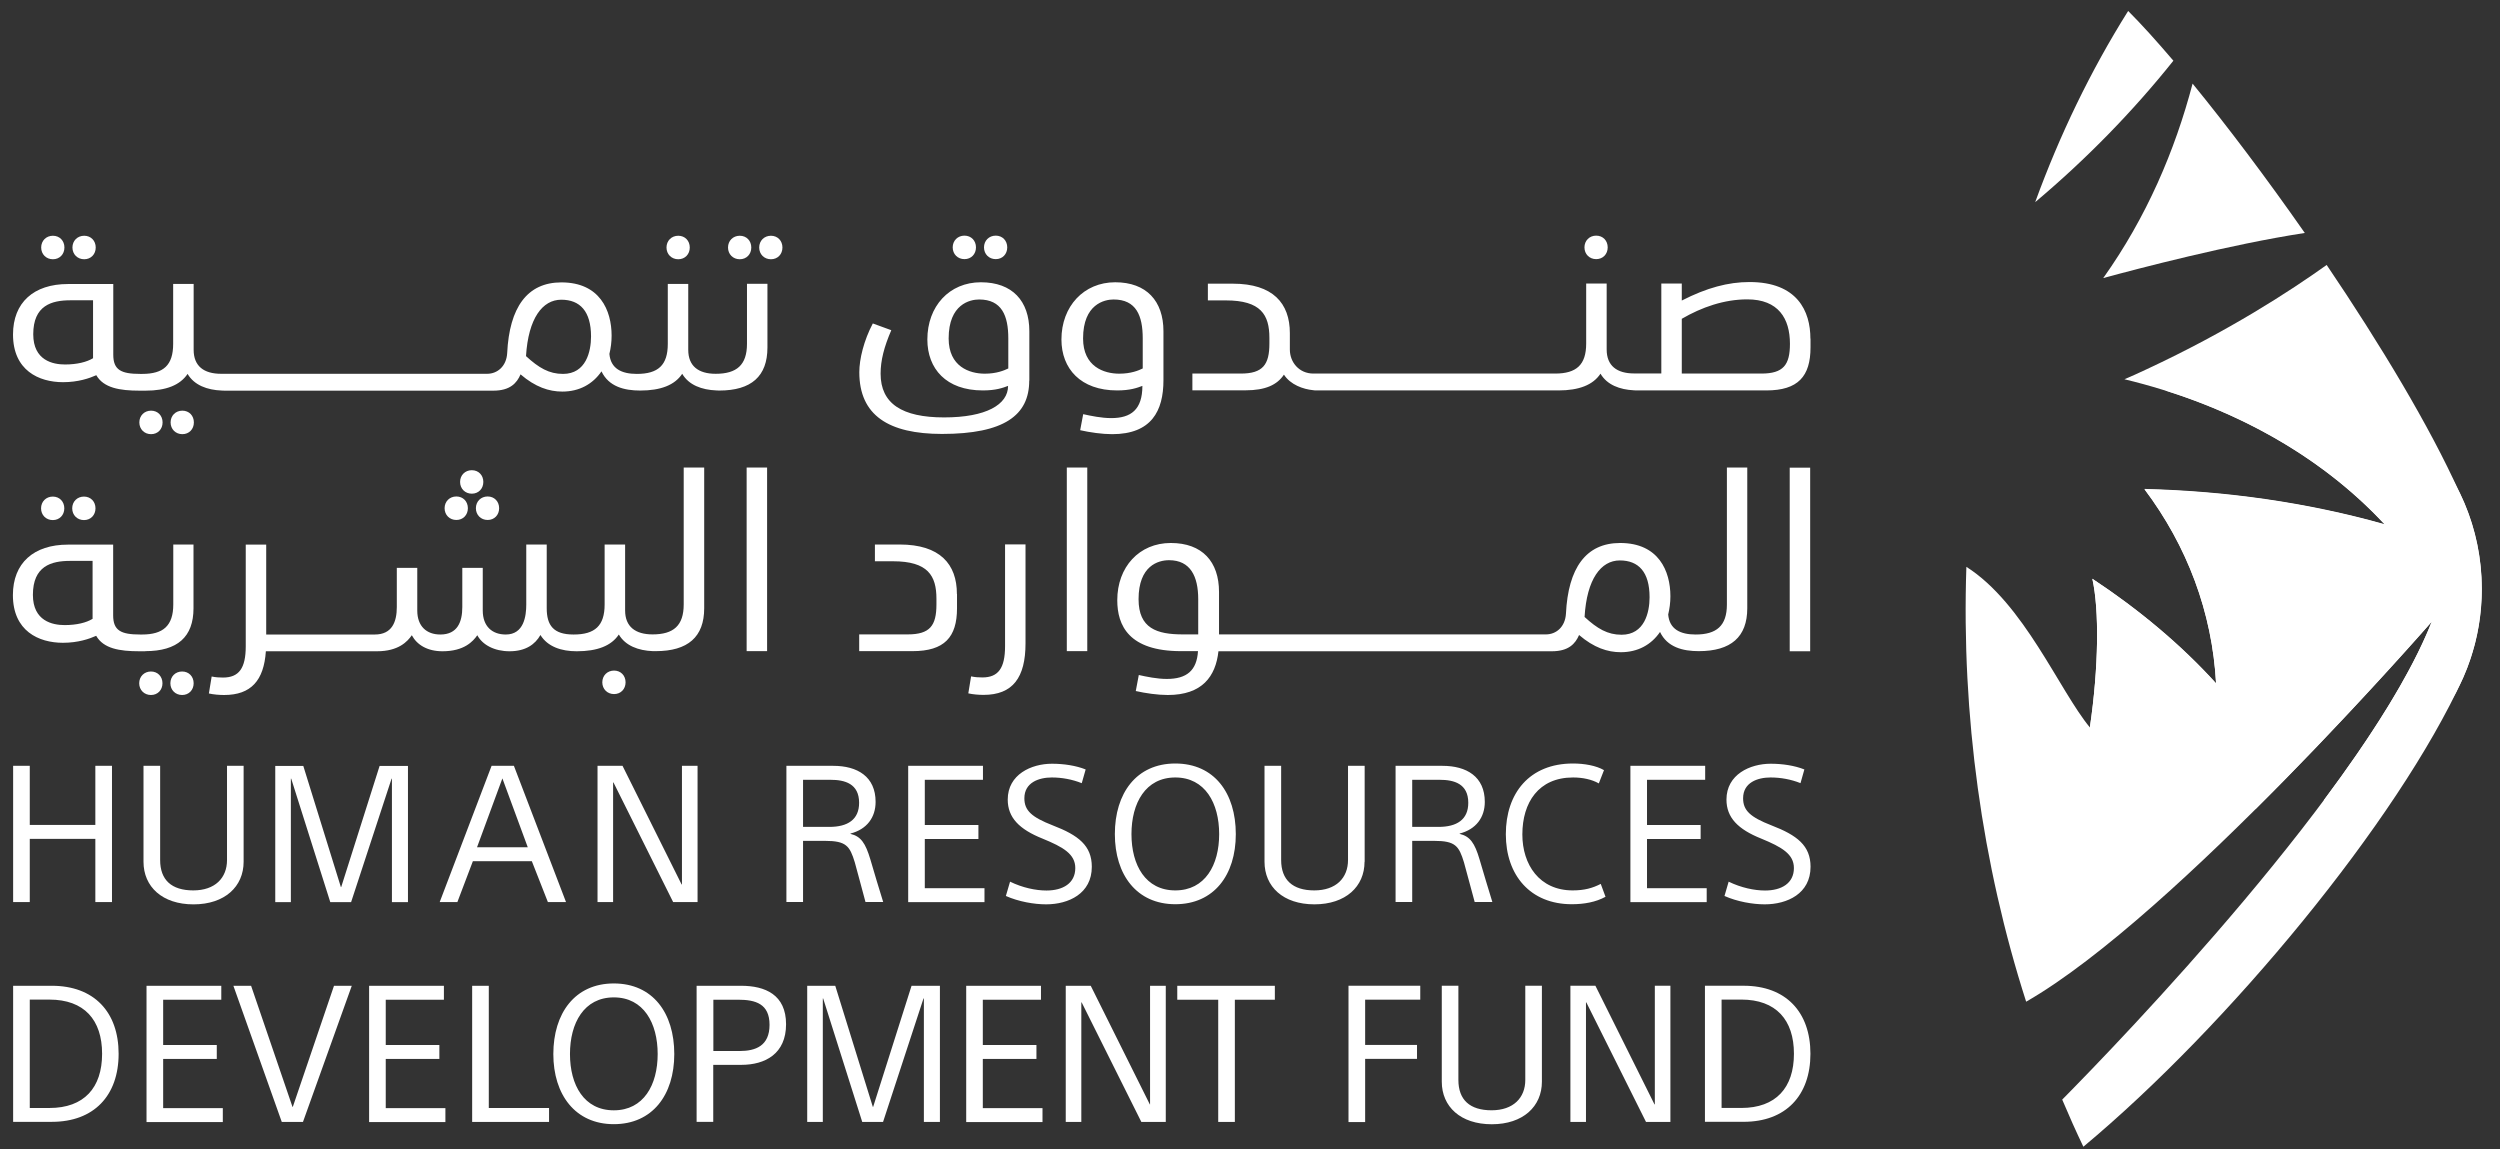 <svg xmlns="http://www.w3.org/2000/svg" width="87" height="40" viewBox="0 0 87 40" fill="none"><rect x="0" y="0" width="87" height="40" fill="#333333" stroke="none"/><path d="M1.837 18.099C1.603 18.099 1.429 17.925 1.429 17.69C1.429 17.455 1.603 17.281 1.837 17.281C2.072 17.281 2.238 17.455 2.238 17.69C2.238 17.925 2.072 18.099 1.837 18.099ZM3.323 17.69C3.323 17.455 3.157 17.281 2.922 17.281C2.687 17.281 2.513 17.455 2.513 17.69C2.513 17.925 2.687 18.099 2.922 18.099C3.157 18.099 3.323 17.925 3.323 17.69ZM6.338 23.368C6.103 23.368 5.929 23.542 5.929 23.777C5.929 24.012 6.103 24.186 6.338 24.186C6.573 24.186 6.739 24.012 6.739 23.777C6.739 23.542 6.573 23.368 6.338 23.368ZM5.253 23.368C5.019 23.368 4.844 23.542 4.844 23.777C4.844 24.012 5.019 24.186 5.253 24.186C5.488 24.186 5.654 24.012 5.654 23.777C5.654 23.542 5.488 23.368 5.253 23.368ZM5.063 22.664H4.853C4.156 22.664 3.602 22.571 3.347 22.126C3.112 22.231 2.72 22.369 2.189 22.369C1.348 22.369 0.449 21.96 0.449 20.709C0.449 19.596 1.17 18.953 2.364 18.953H3.938V21.413C3.938 21.944 4.209 22.081 4.877 22.081H4.946C5.674 22.081 6.03 21.778 6.03 21.037V18.949H6.734V21.167C6.734 22.166 6.176 22.66 5.055 22.66M3.222 19.519H2.44C1.781 19.519 1.145 19.701 1.145 20.701C1.145 21.616 1.833 21.753 2.25 21.753C2.667 21.753 3.007 21.669 3.222 21.535V19.519ZM16.419 16.363C16.185 16.363 16.011 16.537 16.011 16.771C16.011 17.006 16.185 17.18 16.419 17.18C16.654 17.18 16.82 17.006 16.82 16.771C16.82 16.537 16.654 16.363 16.419 16.363ZM15.472 17.686C15.472 17.921 15.646 18.095 15.881 18.095C16.116 18.095 16.282 17.921 16.282 17.686C16.282 17.451 16.116 17.277 15.881 17.277C15.646 17.277 15.472 17.451 15.472 17.686ZM16.561 17.686C16.561 17.921 16.735 18.095 16.97 18.095C17.204 18.095 17.37 17.921 17.37 17.686C17.37 17.451 17.204 17.277 16.97 17.277C16.735 17.277 16.561 17.451 16.561 17.686ZM21.369 23.336C21.134 23.336 20.96 23.51 20.96 23.745C20.96 23.979 21.134 24.154 21.369 24.154C21.604 24.154 21.77 23.979 21.77 23.745C21.77 23.51 21.604 23.336 21.369 23.336ZM23.793 21.033C23.793 21.774 23.437 22.077 22.709 22.077C22.11 22.077 21.754 21.806 21.754 21.244V18.949H21.041V21.037C21.041 21.778 20.701 22.081 19.965 22.081H19.956C19.26 22.081 19.026 21.762 19.026 21.167V18.949H18.314V21.037C18.314 21.43 18.237 22.081 17.601 22.081C17.124 22.081 16.8 21.794 16.8 21.248V19.762H16.088V21.126C16.088 21.64 15.922 22.081 15.323 22.081C14.845 22.081 14.521 21.794 14.521 21.248V19.762H13.809V21.126C13.809 21.64 13.643 22.081 13.044 22.081H9.264V18.953H8.552V22.49C8.552 23.255 8.317 23.579 7.758 23.579C7.629 23.579 7.499 23.571 7.366 23.542L7.269 24.133C7.435 24.17 7.633 24.186 7.799 24.186C8.738 24.186 9.183 23.68 9.252 22.664H13.121C13.87 22.664 14.181 22.324 14.331 22.106C14.513 22.445 14.877 22.664 15.399 22.664C16.148 22.664 16.46 22.324 16.61 22.106C16.792 22.445 17.209 22.664 17.731 22.664C18.297 22.664 18.625 22.421 18.807 22.098C19.058 22.506 19.536 22.664 20.066 22.664H20.074C20.786 22.664 21.276 22.474 21.535 22.081C21.766 22.474 22.215 22.64 22.721 22.66C22.753 22.66 22.786 22.66 22.818 22.66C23.939 22.66 24.506 22.166 24.506 21.167V16.27H23.793V21.033ZM25.983 22.66H26.695V16.27H25.983V22.66Z" fill="white"></path><path d="M33.304 20.673V21.167C33.304 22.174 32.867 22.66 31.754 22.66H29.9V22.077H31.588C32.361 22.077 32.588 21.774 32.588 21.033V20.835C32.588 20.033 32.292 19.532 31.074 19.532H30.447V18.949H31.309C32.709 18.949 33.3 19.629 33.3 20.669M34.976 22.486C34.976 23.251 34.741 23.575 34.186 23.575C34.057 23.575 33.927 23.567 33.794 23.538L33.697 24.129C33.862 24.166 34.061 24.182 34.227 24.182C35.243 24.182 35.688 23.583 35.688 22.389V18.945H34.976V22.482V22.486ZM37.125 22.66H37.837V16.27H37.125V22.66ZM60.093 16.27H60.805V21.167C60.805 22.166 60.238 22.66 59.117 22.66C58.559 22.66 58.02 22.522 57.769 21.992C57.466 22.437 56.996 22.697 56.405 22.697C55.944 22.697 55.466 22.539 54.952 22.098C54.823 22.401 54.588 22.664 54.005 22.664H42.402C42.305 23.542 41.836 24.186 40.638 24.186C40.289 24.186 39.864 24.125 39.525 24.048L39.63 23.49C39.901 23.55 40.265 23.627 40.605 23.627C41.301 23.627 41.649 23.332 41.69 22.66H41.099C39.282 22.66 38.881 21.766 38.881 20.887C38.881 19.73 39.646 18.896 40.743 18.896C41.84 18.896 42.422 19.548 42.422 20.6V22.077H53.799C54.155 22.077 54.467 21.818 54.495 21.357C54.572 19.766 55.191 18.896 56.381 18.896C57.721 18.896 58.13 19.872 58.13 20.75C58.13 20.976 58.101 21.183 58.053 21.385C58.097 21.899 58.478 22.081 59.008 22.081C59.736 22.081 60.096 21.778 60.096 21.037V16.274L60.093 16.27ZM41.698 20.851C41.698 20.058 41.427 19.495 40.682 19.495C40.31 19.495 39.622 19.685 39.622 20.851C39.622 21.867 40.257 22.077 41.16 22.077H41.698V20.851ZM57.405 20.782C57.405 19.904 57.021 19.503 56.369 19.503C55.717 19.503 55.22 20.147 55.143 21.47C55.588 21.879 55.944 22.089 56.43 22.089C57.231 22.089 57.405 21.308 57.405 20.786M62.282 22.664H62.994V16.274H62.282V22.664Z" fill="white"></path><path d="M0.457 26.651H1.036V28.707H3.318V26.651H3.897V31.391H3.318V29.193H1.036V31.391H0.457V26.651ZM8.478 29.99C8.478 30.852 7.823 31.472 6.734 31.472C5.645 31.472 4.994 30.856 4.994 29.99V26.651H5.573V29.93C5.573 30.622 5.969 30.986 6.726 30.986C7.483 30.986 7.9 30.553 7.9 29.93V26.651H8.478V29.99ZM11.862 30.869H11.874L13.21 26.655H14.197V31.395H13.639V27.097H13.627L12.218 31.395H11.494L10.134 27.097H10.122V31.395H9.579V26.655H10.555L11.862 30.869ZM15.917 31.391H15.302L17.107 26.651H17.884L19.697 31.391H19.066L18.508 29.97H16.456L15.917 31.391ZM16.601 29.484H18.366L17.483 27.088L16.601 29.484ZM23.72 30.779H23.732V26.651H24.275V31.391H23.425L21.349 27.23H21.336V31.391H20.794V26.651H21.664L23.72 30.779Z" fill="white"></path><path d="M27.367 26.651H28.998C29.836 26.651 30.471 27.024 30.471 27.906C30.471 28.444 30.168 28.861 29.597 29.007V29.019C29.957 29.104 30.119 29.339 30.289 29.909C30.443 30.435 30.573 30.872 30.735 31.39H30.119C30.014 31.014 29.84 30.334 29.747 30.01C29.573 29.44 29.448 29.262 28.711 29.262H27.946V31.39H27.367V26.651ZM27.946 28.776H28.861C29.496 28.776 29.897 28.525 29.897 27.938C29.897 27.27 29.399 27.137 28.901 27.137H27.946V28.776ZM31.605 26.651H34.207V27.137H32.183V28.711H34.049V29.197H32.183V30.909H34.26V31.395H31.605V26.655V26.651ZM37.643 27.254C37.311 27.121 36.951 27.056 36.603 27.056C36.154 27.056 35.648 27.23 35.648 27.78C35.648 28.205 35.899 28.436 36.635 28.723C37.53 29.067 37.995 29.428 37.995 30.164C37.995 31.099 37.186 31.471 36.405 31.471C35.988 31.471 35.45 31.378 35.004 31.18L35.15 30.682C35.583 30.893 36.044 30.99 36.417 30.99C36.987 30.99 37.42 30.739 37.42 30.209C37.42 29.723 37.004 29.48 36.283 29.185C35.474 28.861 35.069 28.456 35.069 27.825C35.069 26.951 35.891 26.578 36.607 26.578C37.024 26.578 37.445 26.643 37.781 26.777L37.643 27.262V27.254ZM40.901 31.467C39.561 31.467 38.797 30.448 38.797 29.027C38.797 27.606 39.545 26.57 40.901 26.57C42.257 26.57 43.006 27.598 43.006 29.027C43.006 30.456 42.241 31.467 40.901 31.467ZM40.901 27.056C39.865 27.056 39.375 27.946 39.375 29.027C39.375 30.108 39.865 30.986 40.901 30.986C41.937 30.986 42.427 30.104 42.427 29.027C42.427 27.95 41.937 27.056 40.901 27.056ZM47.486 29.99C47.486 30.852 46.83 31.471 45.741 31.471C44.653 31.471 44.005 30.856 44.005 29.99V26.651H44.584V29.93C44.584 30.617 44.981 30.986 45.737 30.986C46.494 30.986 46.911 30.553 46.911 29.93V26.651H47.49V29.99H47.486ZM48.566 26.651H50.197C51.035 26.651 51.671 27.024 51.671 27.906C51.671 28.444 51.367 28.861 50.796 29.007V29.019C51.157 29.104 51.322 29.339 51.489 29.909C51.642 30.435 51.776 30.872 51.934 31.39H51.319C51.213 31.014 51.039 30.334 50.946 30.01C50.772 29.44 50.647 29.262 49.91 29.262H49.145V31.39H48.566V26.651ZM49.145 28.776H50.06C50.695 28.776 51.096 28.525 51.096 27.938C51.096 27.27 50.598 27.137 50.1 27.137H49.145V28.776ZM55.637 27.262C55.398 27.125 55.078 27.056 54.742 27.056C53.54 27.056 52.978 27.93 52.978 29.039C52.978 30.087 53.569 30.986 54.73 30.986C55.135 30.986 55.426 30.905 55.706 30.759L55.872 31.208C55.532 31.395 55.123 31.467 54.698 31.467C53.257 31.467 52.403 30.46 52.403 29.031C52.403 27.602 53.225 26.57 54.739 26.57C55.135 26.57 55.548 26.643 55.819 26.801L55.641 27.258L55.637 27.262ZM56.738 26.651H59.34V27.137H57.316V28.711H59.182V29.197H57.316V30.909H59.393V31.395H56.738V26.655V26.651ZM62.659 27.254C62.327 27.121 61.967 27.056 61.614 27.056C61.165 27.056 60.66 27.23 60.66 27.78C60.66 28.205 60.91 28.436 61.647 28.723C62.541 29.067 63.007 29.428 63.007 30.164C63.007 31.099 62.197 31.471 61.412 31.471C60.995 31.471 60.457 31.378 60.012 31.18L60.157 30.682C60.591 30.893 61.052 30.99 61.424 30.99C61.995 30.99 62.428 30.739 62.428 30.209C62.428 29.723 62.011 29.48 61.295 29.185C60.485 28.861 60.081 28.456 60.081 27.825C60.081 26.951 60.902 26.578 61.619 26.578C62.036 26.578 62.456 26.643 62.792 26.777L62.655 27.262L62.659 27.254Z" fill="white"></path><path d="M0.457 34.305H1.805C3.27 34.305 4.128 35.215 4.128 36.672C4.128 38.129 3.266 39.04 1.805 39.04H0.457V34.3V34.305ZM1.036 38.558H1.72C2.926 38.558 3.553 37.854 3.553 36.672C3.553 35.49 2.93 34.786 1.72 34.786H1.036V38.554V38.558ZM5.099 34.305H7.701V34.79H5.678V36.365H7.544V36.85H5.678V38.562H7.754V39.048H5.099V34.309V34.305ZM8.118 34.305H8.738L10.178 38.518H10.19L11.623 34.305H12.242L10.543 39.044H9.806L8.122 34.305H8.118ZM12.845 34.305H15.448V34.79H13.424V36.365H15.29V36.85H13.424V38.562H15.5V39.048H12.845V34.309V34.305ZM16.431 34.305H17.01V38.558H19.107V39.044H16.431V34.305ZM21.361 39.121C20.021 39.121 19.256 38.097 19.256 36.68C19.256 35.264 20.005 34.224 21.361 34.224C22.716 34.224 23.465 35.252 23.465 36.68C23.465 38.109 22.7 39.121 21.361 39.121ZM21.361 34.709C20.325 34.709 19.835 35.6 19.835 36.68C19.835 37.761 20.325 38.639 21.361 38.639C22.397 38.639 22.887 37.757 22.887 36.68C22.887 35.604 22.397 34.709 21.361 34.709ZM24.242 34.305H25.788C26.63 34.305 27.355 34.616 27.355 35.644C27.355 36.672 26.63 37.057 25.796 37.057H24.821V39.04H24.242V34.3V34.305ZM24.821 36.575H25.744C26.294 36.575 26.78 36.397 26.78 35.664C26.78 34.932 26.294 34.79 25.687 34.79H24.825V36.575H24.821ZM30.374 38.518H30.386L31.722 34.305H32.709V39.044H32.151V34.746H32.138L30.73 39.044H30.006L28.646 34.746H28.634V39.044H28.091V34.305H29.067L30.374 38.518ZM33.624 34.305H36.226V34.79H34.202V36.365H36.068V36.85H34.202V38.562H36.279V39.048H33.624V34.309V34.305ZM40.01 38.433H40.022V34.305H40.569V39.044H39.719L37.642 34.883H37.63V39.044H37.088V34.305H37.958L40.014 38.433H40.01ZM42.398 34.79H40.969V34.305H44.365V34.79H42.973V39.044H42.394V34.79H42.398Z" fill="white"></path><path d="M46.932 34.304H49.425V34.789H47.507V36.364H49.312V36.849H47.507V39.047H46.928V34.308L46.932 34.304ZM53.658 37.643C53.658 38.505 53.002 39.124 51.914 39.124C50.825 39.124 50.174 38.509 50.174 37.643V34.304H50.752V37.582C50.752 38.274 51.149 38.638 51.906 38.638C52.663 38.638 53.08 38.205 53.08 37.582V34.304H53.658V37.643ZM57.576 38.432H57.588V34.304H58.13V39.043H57.281L55.204 34.883H55.192V39.043H54.65V34.304H55.52L57.576 38.432ZM59.332 34.304H60.68C62.145 34.304 63.003 35.215 63.003 36.672C63.003 38.128 62.141 39.039 60.68 39.039H59.332V34.3V34.304ZM59.911 38.557H60.595C61.801 38.557 62.429 37.853 62.429 36.672C62.429 35.49 61.805 34.785 60.595 34.785H59.911V38.553V38.557Z" fill="white"></path><path d="M5.658 14.7C5.658 14.465 5.492 14.291 5.257 14.291C5.022 14.291 4.849 14.465 4.849 14.7C4.849 14.935 5.022 15.109 5.257 15.109C5.492 15.109 5.658 14.935 5.658 14.7ZM6.346 15.109C6.581 15.109 6.747 14.935 6.747 14.7C6.747 14.465 6.581 14.291 6.346 14.291C6.111 14.291 5.937 14.465 5.937 14.7C5.937 14.935 6.111 15.109 6.346 15.109ZM26.003 9.876H26.707V12.093C26.707 13.093 26.149 13.591 25.028 13.591C24.991 13.591 24.959 13.591 24.93 13.587C24.421 13.567 23.971 13.401 23.741 13.008C23.482 13.401 22.992 13.591 22.28 13.591C21.721 13.591 21.183 13.453 20.932 12.923C20.628 13.368 20.159 13.627 19.568 13.627C19.107 13.627 18.629 13.47 18.115 13.028C17.986 13.332 17.751 13.595 17.168 13.595H7.815C7.779 13.595 7.742 13.595 7.714 13.591C7.208 13.571 6.759 13.405 6.528 13.012C6.265 13.405 5.779 13.595 5.067 13.595H4.857C4.16 13.595 3.606 13.498 3.351 13.057C3.116 13.162 2.724 13.3 2.194 13.3C1.352 13.3 0.453 12.891 0.453 11.64C0.453 10.527 1.174 9.884 2.367 9.884H3.942V12.344C3.942 12.875 4.213 13.012 4.881 13.012H4.95C5.69 13.012 6.026 12.709 6.026 11.968V9.88H6.739V12.174C6.739 12.741 7.095 13.008 7.694 13.008H16.953C17.31 13.008 17.625 12.745 17.65 12.288C17.727 10.697 18.346 9.827 19.536 9.827C20.875 9.827 21.284 10.802 21.284 11.681C21.284 11.907 21.256 12.114 21.207 12.316C21.252 12.83 21.632 13.012 22.162 13.012C22.903 13.012 23.239 12.709 23.239 11.968V9.88H23.951V12.174C23.951 12.741 24.307 13.008 24.906 13.008C25.635 13.008 25.995 12.705 25.995 11.964V9.876H26.003ZM3.234 10.45H2.452C1.793 10.45 1.157 10.632 1.157 11.632C1.157 12.547 1.845 12.684 2.262 12.684C2.679 12.684 3.019 12.599 3.238 12.466V10.45H3.234ZM20.568 11.709C20.568 10.831 20.183 10.43 19.532 10.43C18.88 10.43 18.386 11.074 18.305 12.393C18.751 12.802 19.107 13.012 19.592 13.012C20.394 13.012 20.568 12.231 20.568 11.709ZM1.433 8.613C1.433 8.378 1.607 8.204 1.841 8.204C2.076 8.204 2.242 8.378 2.242 8.613C2.242 8.848 2.076 9.022 1.841 9.022C1.607 9.022 1.433 8.848 1.433 8.613ZM2.93 9.022C3.165 9.022 3.331 8.848 3.331 8.613C3.331 8.378 3.165 8.204 2.93 8.204C2.695 8.204 2.521 8.378 2.521 8.613C2.521 8.848 2.695 9.022 2.93 9.022ZM23.603 9.022C23.838 9.022 24.004 8.848 24.004 8.613C24.004 8.378 23.838 8.204 23.603 8.204C23.368 8.204 23.194 8.378 23.194 8.613C23.194 8.848 23.368 9.022 23.603 9.022ZM26.829 8.204C26.594 8.204 26.42 8.378 26.42 8.613C26.42 8.848 26.594 9.022 26.829 9.022C27.063 9.022 27.229 8.848 27.229 8.613C27.229 8.378 27.063 8.204 26.829 8.204ZM25.744 9.022C25.979 9.022 26.145 8.848 26.145 8.613C26.145 8.378 25.979 8.204 25.744 8.204C25.509 8.204 25.335 8.378 25.335 8.613C25.335 8.848 25.509 9.022 25.744 9.022Z" fill="white"></path><path d="M35.817 13.247C35.817 14.449 34.947 15.101 32.782 15.101C30.928 15.101 29.904 14.457 29.904 12.952C29.904 12.498 30.062 11.847 30.374 11.256L31.017 11.491C30.766 12.073 30.645 12.543 30.645 13.004C30.645 14.048 31.394 14.526 32.855 14.526C34.316 14.526 35.081 14.081 35.081 13.429C34.898 13.498 34.656 13.587 34.203 13.587C32.923 13.587 32.272 12.83 32.272 11.814C32.272 10.657 33.037 9.823 34.134 9.823C35.23 9.823 35.821 10.475 35.821 11.527V13.247H35.817ZM35.089 11.778C35.089 10.985 34.862 10.422 34.073 10.422C33.761 10.422 33.013 10.58 33.013 11.778C33.013 12.761 33.741 13.004 34.271 13.004C34.68 13.004 34.947 12.891 35.089 12.822V11.778ZM40.488 11.527V13.231C40.488 14.299 40.071 15.109 38.703 15.109C38.355 15.109 37.93 15.048 37.59 14.971L37.695 14.413C37.966 14.473 38.331 14.55 38.671 14.55C39.359 14.55 39.755 14.255 39.755 13.429C39.573 13.498 39.33 13.587 38.877 13.587C37.606 13.587 36.938 12.83 36.938 11.814C36.938 10.657 37.719 9.823 38.808 9.823C39.897 9.823 40.488 10.475 40.488 11.527ZM39.767 11.778C39.767 10.985 39.541 10.422 38.752 10.422C38.44 10.422 37.691 10.58 37.691 11.778C37.691 12.761 38.42 13.004 38.95 13.004C39.359 13.004 39.63 12.891 39.767 12.822V11.778ZM63.006 11.786V12.089C63.006 13.097 62.573 13.587 61.468 13.587H56.948C56.915 13.587 56.887 13.587 56.863 13.583C56.365 13.559 55.924 13.393 55.697 13.004C55.438 13.397 54.948 13.587 54.236 13.587H45.822C45.777 13.587 45.737 13.587 45.701 13.579C45.352 13.546 44.907 13.389 44.681 13.037C44.446 13.393 44.037 13.583 43.349 13.583H41.495V13H43.183C43.948 13 44.175 12.688 44.175 11.956V11.758C44.175 10.956 43.879 10.454 42.661 10.454H42.034V9.872H42.904C44.296 9.872 44.887 10.552 44.887 11.592V12.166C44.887 12.608 45.211 13 45.705 13H54.119C54.859 13 55.199 12.697 55.199 11.956V9.868H55.912V12.162C55.912 12.729 56.268 12.996 56.867 12.996H57.814V9.868H58.526V10.459C59.396 10.013 60.145 9.815 60.882 9.815C62.549 9.815 63.002 10.831 63.002 11.782M62.29 11.964C62.29 11.086 61.889 10.418 60.805 10.418C60.003 10.418 59.222 10.689 58.526 11.094V13H61.298C62.063 13 62.29 12.697 62.29 11.964ZM34.243 8.609C34.243 8.374 34.417 8.2 34.652 8.2C34.886 8.2 35.052 8.374 35.052 8.609C35.052 8.844 34.886 9.018 34.652 9.018C34.417 9.018 34.243 8.844 34.243 8.609ZM33.563 9.018C33.798 9.018 33.964 8.844 33.964 8.609C33.964 8.374 33.798 8.2 33.563 8.2C33.328 8.2 33.154 8.374 33.154 8.609C33.154 8.844 33.328 9.018 33.563 9.018ZM55.547 9.018C55.782 9.018 55.948 8.844 55.948 8.609C55.948 8.374 55.782 8.2 55.547 8.2C55.313 8.2 55.139 8.374 55.139 8.609C55.139 8.844 55.313 9.018 55.547 9.018Z" fill="white"></path><path d="M71.769 38.262C73.744 36.263 82.38 27.327 84.627 21.633C84.627 21.633 75.703 31.884 70.51 34.859C68.972 30.067 68.256 24.882 68.43 19.726C70.437 21.001 71.66 24.024 72.728 25.315C73.036 23.223 73.056 21.224 72.813 20.143C74.432 21.216 75.885 22.43 77.119 23.786C76.986 21.313 76.112 19.002 74.626 17.027C77.52 17.1 80.341 17.508 82.988 18.253C80.709 15.796 77.528 14.064 73.93 13.198C74.169 13.097 74.42 12.984 74.695 12.854C77.548 11.527 79.701 10.126 80.968 9.22C82.83 11.976 84.554 14.837 85.586 17.132C86.084 18.148 86.363 19.293 86.363 20.503C86.363 21.604 86.132 22.652 85.711 23.599C83.433 28.585 77.528 35.717 72.501 39.906C72.242 39.367 72 38.821 71.765 38.266L71.769 38.262Z" fill="white"></path><path d="M78.698 12.829C77.5 12.829 76.371 13.104 75.359 13.59C78.366 14.537 81.013 16.12 82.988 18.244C80.341 17.496 77.52 17.087 74.627 17.014C76.112 18.993 76.986 21.3 77.12 23.777C75.889 22.421 74.432 21.207 72.814 20.139C73.056 21.215 73.036 23.214 72.728 25.307C74.092 26.998 76.165 28.095 78.492 28.156C81.851 24.817 84.627 21.628 84.627 21.628C83.899 23.477 82.494 25.667 80.867 27.848C84.044 26.913 86.368 23.975 86.368 20.495C86.368 16.261 82.936 12.825 78.698 12.825" fill="white"></path><path d="M70.826 7.03C71.672 4.711 72.744 2.477 74.06 0.381C74.521 0.842 75.051 1.429 75.634 2.113C74.23 3.87 72.619 5.525 70.826 7.034" fill="white"></path><path d="M80.207 8.107C77.597 8.507 74.367 9.357 73.193 9.677C74.699 7.56 75.691 5.237 76.302 2.91C77.512 4.391 78.876 6.201 80.207 8.107Z" fill="white"></path></svg>